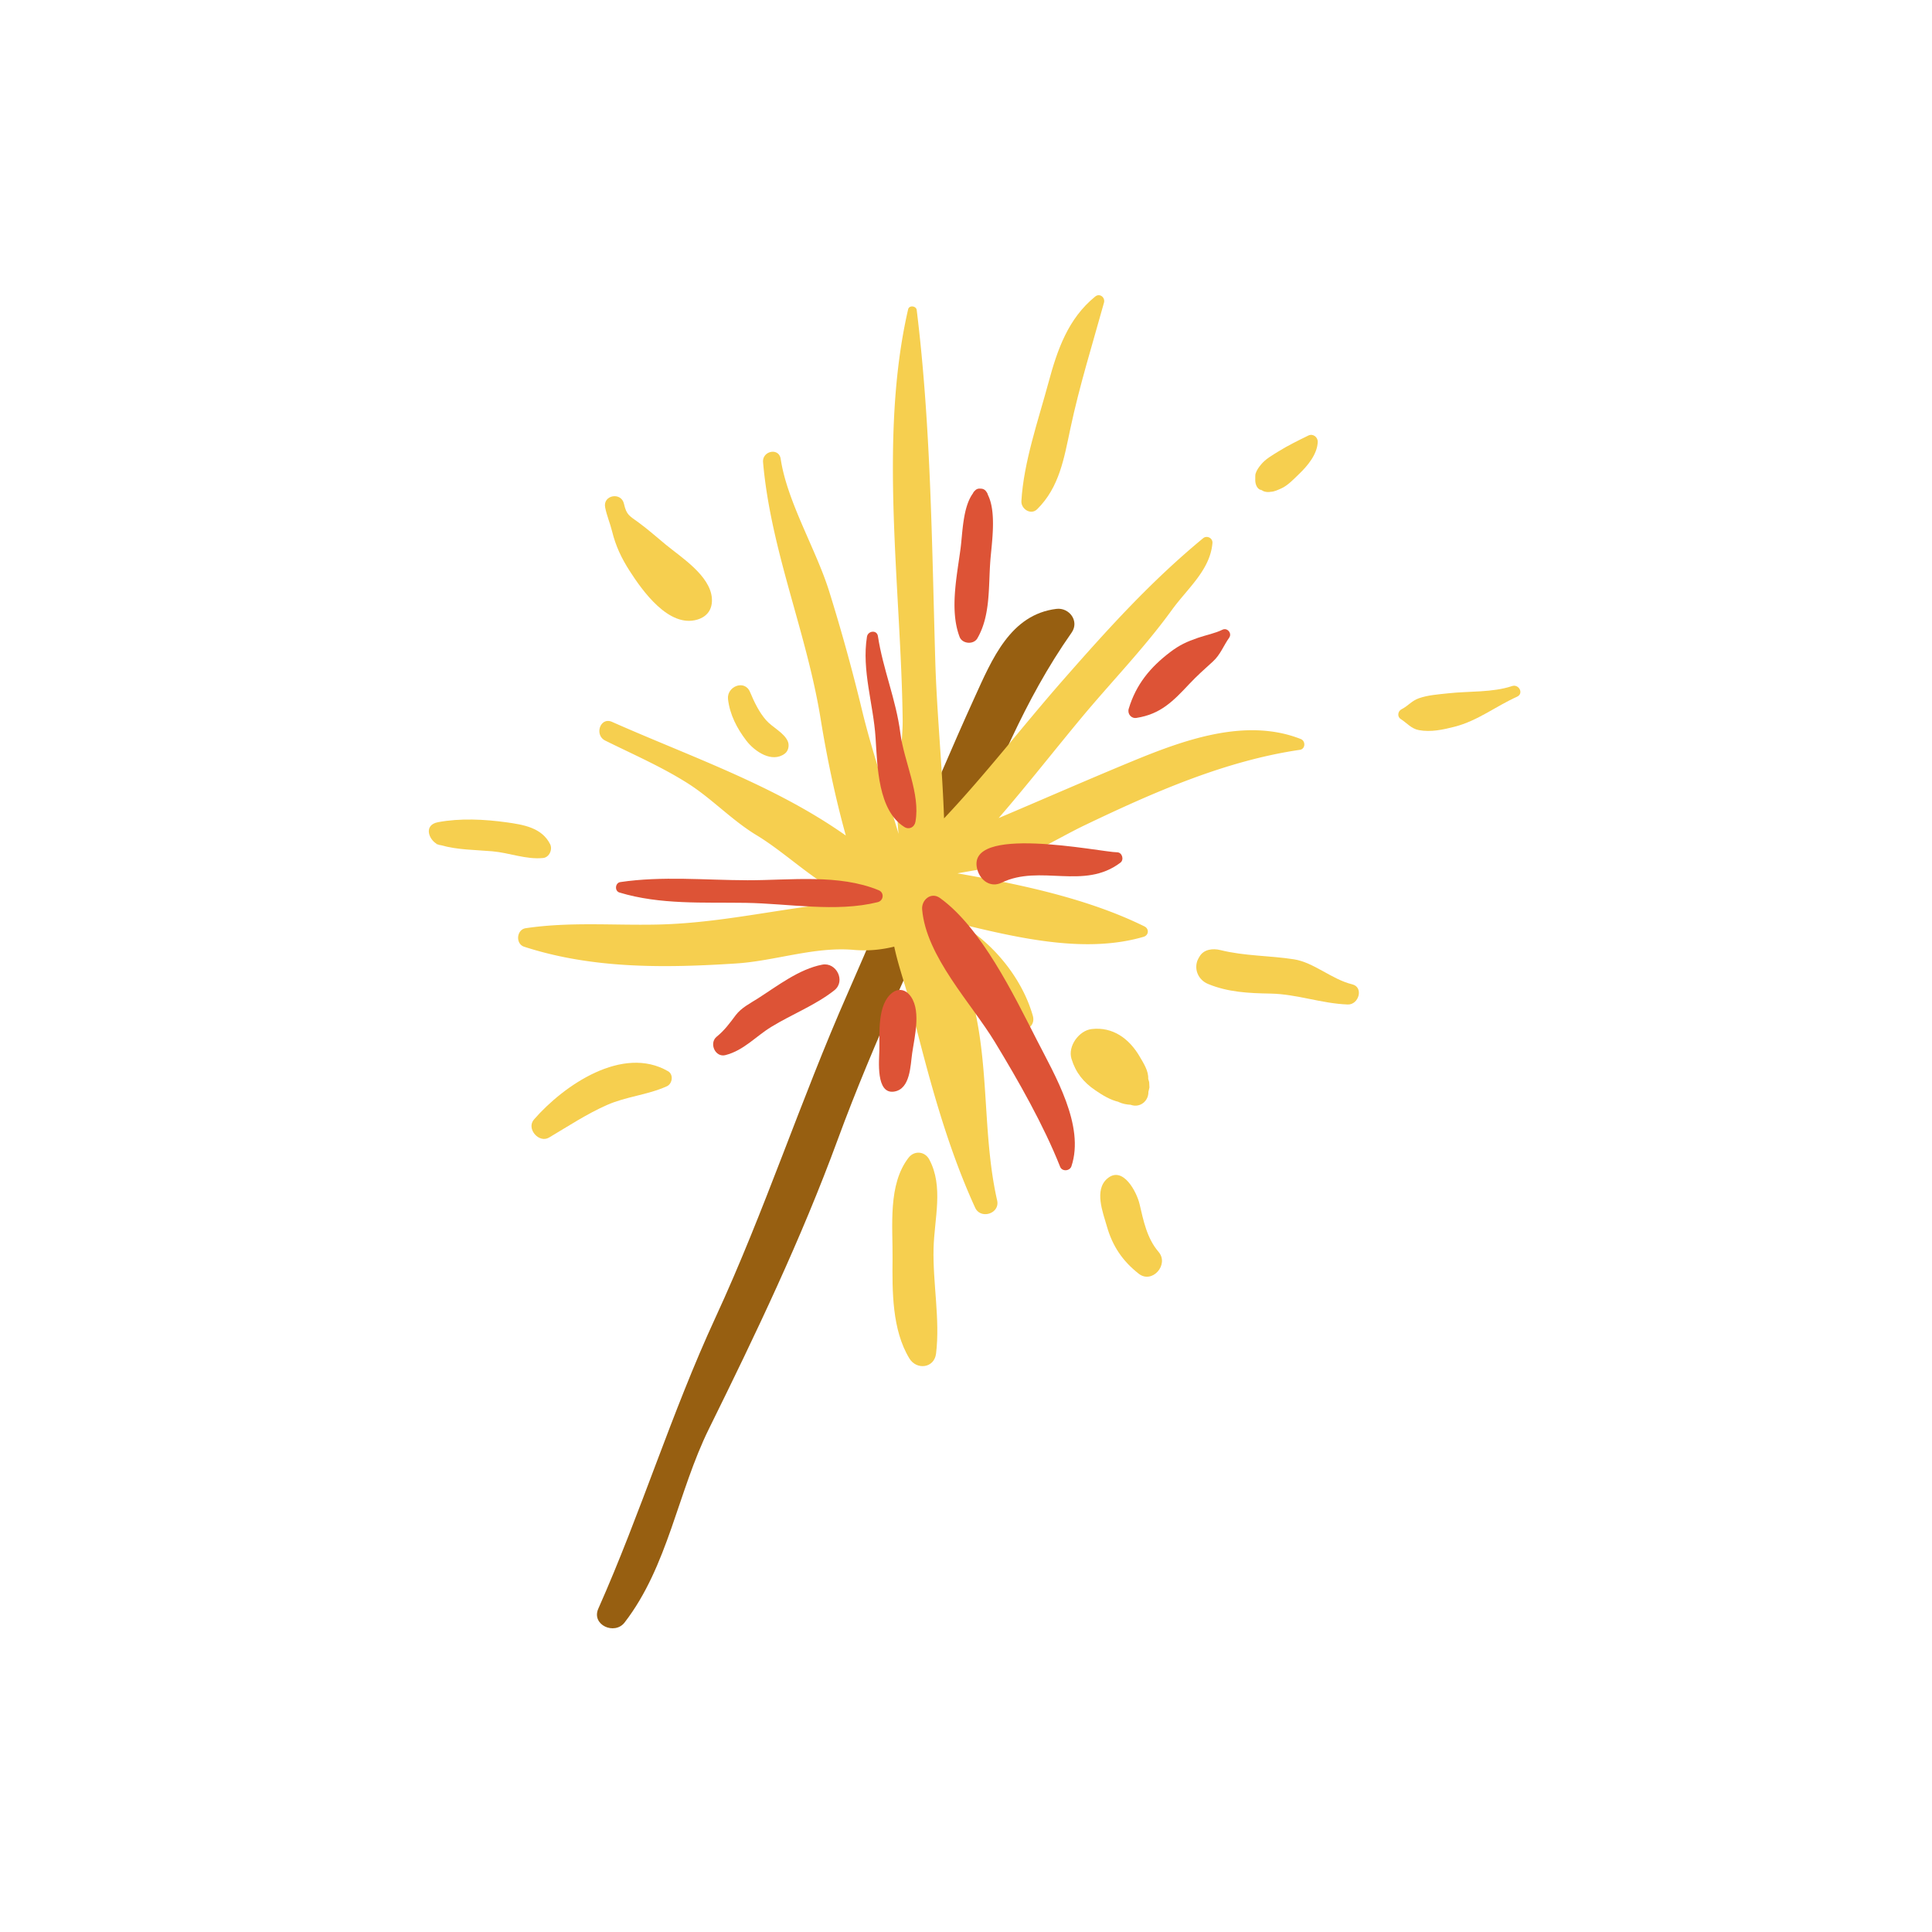 <svg data-bbox="44.391 30.56 113.001 138" viewBox="0 0 200 200" height="200" width="200" xmlns="http://www.w3.org/2000/svg" data-type="color">
    <g>
        <path d="M109.362 63.03c-4.761.583-6.659 5.182-8.497 9.223-4.568 10.049-8.64 20.42-13.101 30.539-4.887 11.08-8.601 22.569-13.689 33.578-4.589 9.936-7.723 20.225-12.136 30.153-.753 1.687 1.685 2.776 2.718 1.438 4.502-5.83 5.498-13.505 8.739-20.068 4.84-9.801 9.544-19.629 13.318-29.907 3.769-10.26 8.493-20.083 12.931-30.065 3.566-8.022 6.26-15.269 11.287-22.431.833-1.19-.247-2.622-1.57-2.46z" fill="#975F11" data-color="1"/>
        <path d="M134.661 76.506c-5.738-2.264-12.206.13-17.619 2.369-4.573 1.892-9.099 3.879-13.66 5.81 2.916-3.372 5.67-6.891 8.522-10.327 3.136-3.773 6.529-7.241 9.416-11.227 1.615-2.23 3.95-4.112 4.192-6.911.045-.523-.573-.827-.965-.503-5.386 4.449-9.737 9.25-14.452 14.624-4.173 4.751-8.031 9.786-12.366 14.374-.188-5.421-.756-11.063-.909-16.282-.354-12.106-.443-24.301-1.921-36.336-.052-.44-.785-.53-.89-.075-3.076 13.35-.731 28.825-.565 42.514.033 2.717-.876 7.75-.422 11.786-1.271-4.253-2.735-8.482-3.767-12.726a194.72 194.72 0 0 0-3.432-12.42c-1.354-4.322-4.339-9.236-5.005-13.664-.182-1.213-1.931-.837-1.826.346.803 9.158 4.504 17.554 5.959 26.554.604 3.736 1.466 7.975 2.608 12.083-7.361-5.194-16.017-8.138-24.2-11.766-1.223-.542-1.861 1.363-.704 1.937 2.861 1.418 5.817 2.7 8.524 4.413 2.505 1.584 4.568 3.823 7.133 5.377 3.258 1.972 6.268 5.12 9.836 6.556-1.439.271-2.788.602-3.738.726-5.589.731-10.776 1.863-16.474 1.974-4.552.089-8.984-.296-13.509.375-.963.142-1.087 1.621-.159 1.921 7.092 2.3 14.554 2.205 21.921 1.731 4.038-.26 8.116-1.759 12.175-1.408 1.49.129 2.84-.003 4.206-.335.445 2.082 1.217 4.181 1.699 6.096 1.788 7.09 3.637 14.282 6.678 20.929.571 1.243 2.585.611 2.277-.751-1.401-6.17-.892-12.644-2.136-18.899-.226-1.134-.412-2.388-.609-3.691 1.397 1.471 2.65 3.079 4.113 4.58.842.865 2.726.291 2.323-1.116-1.031-3.611-3.687-6.998-6.773-9.041a41.106 41.106 0 0 1-.652-.439c6.355 1.55 13.045 3.022 18.89 1.315.548-.159.598-.83.089-1.08-5.806-2.86-12.687-4.324-19.356-5.49 1.025-.187 2.055-.358 3.072-.533 3.426-.588 7.019-2.973 10.128-4.46 7.061-3.378 14.496-6.661 22.256-7.795.578-.088.601-.914.092-1.115z" fill="#F6CF4F" data-color="2"/>
        <path d="M73.691 61.903c-.197-2.327-3.165-4.202-4.782-5.532-.936-.77-1.811-1.557-2.79-2.272-.985-.719-1.261-.78-1.528-1.953-.284-1.251-2.192-.904-1.948.368.164.854.514 1.653.72 2.487.375 1.524.973 2.786 1.815 4.095 1.327 2.072 4.061 5.912 6.996 5.048 1.072-.315 1.61-1.115 1.517-2.241z" fill="#F6CF4F" data-color="2"/>
        <path d="M118.989 112.572l-.025-.546-.102-.351c.044-.817-.49-1.625-.878-2.292-1.077-1.85-2.772-3.115-4.984-2.855-1.298.154-2.48 1.767-2.082 3.075.437 1.438 1.246 2.433 2.473 3.267.791.539 1.567 1.008 2.443 1.204l-.07-.006c.451.2.849.276 1.275.296.015.007.035.012.052.018.931.316 1.811-.403 1.791-1.355.035-.151.08-.301.107-.455z" fill="#F6CF4F" data-color="2"/>
        <path d="M139.978 101.897c-2.122-.514-3.96-2.268-6.036-2.59-2.563-.398-5.076-.326-7.621-.958-.762-.187-1.708-.091-2.151.68-.079.139-.168.276-.222.429-.35.986.16 2.006 1.097 2.396 2.095.87 4.235.961 6.481 1.002 2.724.05 5.262 1.031 7.994 1.129 1.142.04 1.678-1.792.458-2.088z" fill="#F6CF4F" data-color="2"/>
        <path d="M156.522 71.023c-2.024.68-4.467.512-6.589.747-1 .11-2.107.179-3.059.517-.754.269-1.114.799-1.799 1.143-.371.186-.455.756-.083.995.652.421 1.107 1.013 1.894 1.157 1.238.227 2.482-.041 3.691-.351 2.395-.615 4.256-2.112 6.467-3.107.728-.329.196-1.342-.522-1.101z" fill="#F6CF4F" data-color="2"/>
        <path d="M135.439 45.087c-1.043.511-2.109 1.031-3.105 1.65-.619.385-1.321.775-1.79 1.349-.248.304-.449.574-.571.956-.031.104-.033.44-.029.705.017.409.184.881.633 1-.195-.131-.122-.096.224.104.242.088.49.109.739.062.395-.02.727-.19 1.083-.345.689-.3 1.329-.995 1.865-1.509.886-.851 1.863-2.022 1.923-3.295.024-.512-.492-.911-.972-.677z" fill="#F6CF4F" data-color="2"/>
        <path d="M129.945 49.754c.007.332.021.54 0 0z" fill="#F6CF4F" data-color="2"/>
        <path d="M113.376 30.697c-2.797 2.272-3.916 5.484-4.835 8.896-1.054 3.913-2.573 8.241-2.807 12.28-.048.816.979 1.484 1.627.847 2.304-2.268 2.79-5.273 3.447-8.37.946-4.442 2.266-8.654 3.475-13.013.152-.546-.44-1.02-.907-.64z" fill="#F6CF4F" data-color="2"/>
        <path d="M56.947 87.384c-.861-1.707-2.761-2.012-4.487-2.254-2.296-.321-4.827-.448-7.112-.018-1.501.284-.983 1.744-.163 2.229-.008.011-.017.02-.025.029.047.017.095.023.143.038.11.05.224.077.339.087 1.728.491 3.533.477 5.316.63 1.755.15 3.504.874 5.264.695.646-.065 1.002-.886.725-1.436z" fill="#F6CF4F" data-color="2"/>
        <path d="M69.158 110.894c-4.697-2.722-10.776 1.431-13.881 4.994-.824.946.509 2.496 1.565 1.869 1.973-1.171 3.877-2.429 5.978-3.362 2.006-.89 4.19-1.034 6.21-1.943.579-.259.719-1.217.128-1.558z" fill="#F6CF4F" data-color="2"/>
        <path d="M96.642 129.242c.075-3.082 1.062-6.413-.449-9.222-.457-.845-1.544-.939-2.134-.18-2.161 2.788-1.629 7.065-1.662 10.446-.033 3.401-.058 7.378 1.743 10.342.737 1.218 2.577 1.025 2.761-.511.428-3.544-.346-7.281-.259-10.875z" fill="#F6CF4F" data-color="2"/>
        <path d="M119.931 129.59c-1.199-1.396-1.554-3.199-1.966-4.954-.284-1.212-1.716-4.015-3.337-2.632-1.383 1.182-.457 3.505-.047 4.939.588 2.059 1.619 3.592 3.299 4.912 1.391 1.093 3.179-.951 2.051-2.265z" fill="#F6CF4F" data-color="2"/>
        <path d="M81.53 76.687c-.418-.865-1.58-1.403-2.223-2.133-.731-.828-1.24-1.906-1.666-2.921-.559-1.335-2.43-.565-2.277.751.19 1.605.931 3.03 1.904 4.297.855 1.113 2.65 2.336 3.98 1.332.391-.296.488-.899.282-1.326z" fill="#F6CF4F" data-color="2"/>
        <path d="M90.968 92.159c-4.121-1.71-9.182-1.028-13.583-1.036-4.368-.009-8.843-.453-13.171.19-.534.079-.617.92-.089 1.08 4.21 1.278 8.706 1.001 13.066 1.069 4.43.068 9.371 1.001 13.674-.072.611-.152.698-.984.103-1.231z" fill="#DD5336" data-color="3"/>
        <path d="M93.202 75.882c-.443-3.466-1.799-6.602-2.32-10.029-.104-.679-1.033-.558-1.134.059-.557 3.477.665 6.97.89 10.456.193 2.959.244 7.531 2.985 9.243.499.312 1.043.018 1.143-.539.531-2.89-1.183-6.224-1.564-9.19z" fill="#DD5336" data-color="3"/>
        <path d="M107.329 107.654c-2.397-4.697-5.767-11.648-10.035-14.701-.909-.65-1.917.2-1.834 1.192.412 4.867 5.08 9.694 7.535 13.738 2.411 3.97 5.04 8.585 6.75 12.903.207.518 1 .451 1.169-.056 1.404-4.205-1.715-9.414-3.585-13.076z" fill="#DD5336" data-color="3"/>
        <path d="M115.644 88.23c-1.631-.007-15.971-3.029-14.446 1.873.335 1.073 1.366 1.812 2.484 1.272 4.012-1.936 8.51.8 12.302-2.072.406-.31.182-1.071-.34-1.073z" fill="#DD5336" data-color="3"/>
        <path d="M126.547 65.188c-.776.381-1.712.554-2.533.839-1.134.392-1.902.737-2.871 1.474-2.082 1.581-3.538 3.354-4.295 5.861-.161.528.246 1.042.801.955 2.492-.389 3.78-1.714 5.461-3.506.801-.853 1.606-1.567 2.463-2.346.762-.695 1.091-1.633 1.669-2.447.327-.459-.194-1.078-.695-.83z" fill="#DD5336" data-color="3"/>
        <path d="M102.517 58.086c.135-1.818.669-5.051-.255-6.865a.733.733 0 0 0-.174-.337l-.012-.026a.659.659 0 0 0-.544-.27c-.205-.03-.416.01-.578.175-.008.007-.011.018-.021.024a.747.747 0 0 0-.219.292c-1.047 1.424-1.066 4.087-1.273 5.666-.377 2.885-1.153 6.409-.105 9.183.277.732 1.443.83 1.838.155 1.372-2.357 1.142-5.328 1.343-7.997z" fill="#DD5336" data-color="3"/>
        <path d="M85.121 99.86c-2.405.459-4.632 2.199-6.669 3.5-.805.514-1.712.959-2.298 1.74-.6.805-1.169 1.58-1.958 2.213-.826.665-.161 2.185.9 1.912 1.911-.493 3.099-1.912 4.748-2.923 2.111-1.295 4.593-2.254 6.527-3.786 1.207-.953.201-2.933-1.25-2.656z" fill="#DD5336" data-color="3"/>
        <path d="M94.071 102.893c-.472-.496-1.136-.553-1.681-.142-1.594 1.197-1.323 4.195-1.36 5.989-.021.995-.391 4.575 1.544 4.258 1.668-.272 1.668-2.689 1.853-3.97.257-1.776 1.017-4.686-.356-6.135z" fill="#DD5336" data-color="3"/>
    </g>
</svg>
